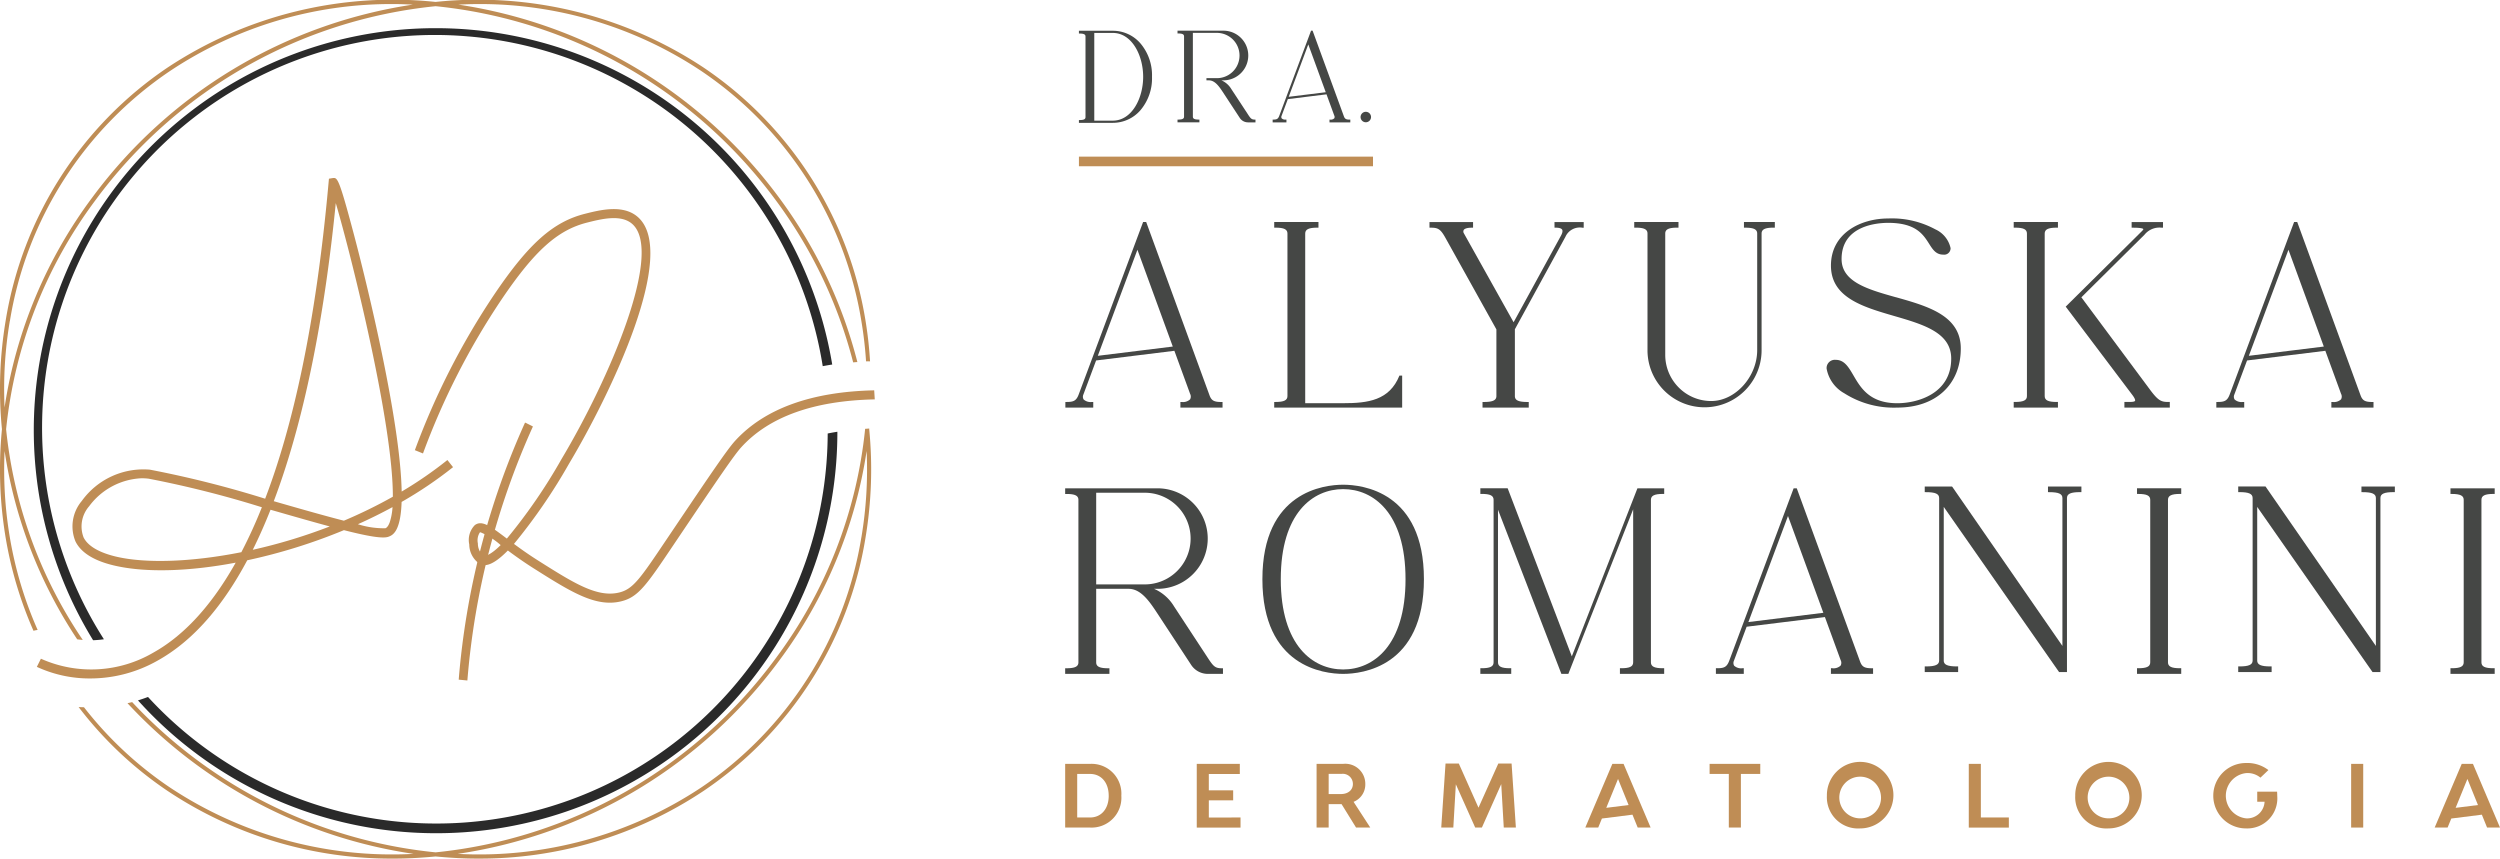 <svg xmlns="http://www.w3.org/2000/svg" xmlns:xlink="http://www.w3.org/1999/xlink" width="297" height="102" viewBox="0 0 297 102"><defs><clipPath id="a"><rect width="297" height="102" transform="translate(0 0)" fill="none"></rect></clipPath></defs><rect width="34.936" height="1.143" transform="translate(128.177 18.608)" fill="#bf8d55"></rect><g clip-path="url(#a)"><path d="M133.214,94.531a3.541,3.541,0,0,1-3.712,3.783h-2.96V90.748h2.96a3.541,3.541,0,0,1,3.712,3.782m-1.5,0c0-1.554-.885-2.586-2.217-2.586h-1.526v5.173H129.5c1.332,0,2.217-1.033,2.217-2.587" fill="#bf8d55"></path><path d="M147.375,97.118v1.2h-5.2V90.749h5.116v1.2h-3.683v1.942H146.5v1.185h-2.891v2.045Z" fill="#bf8d55"></path><path d="M159.381,95.534h-1.536v2.78H156.41V90.748h3.153a2.381,2.381,0,0,1,2.635,2.393,2.216,2.216,0,0,1-1.394,2.117l1.984,3.056H161.1Zm-1.536-1.2H159.3c.854,0,1.424-.48,1.424-1.2a1.2,1.2,0,0,0-1.322-1.2h-1.556Z" fill="#bf8d55"></path><path d="M178.648,98.314l-.3-5.163-2.3,5.163h-.794l-2.3-5.142-.3,5.142h-1.434l.509-7.607h1.576l2.339,5.246L178,90.707h1.577l.509,7.607Z" fill="#bf8d55"></path><path d="M209.118,91.945h-2.3v6.369h-1.434V91.945H203.1v-1.2h6.021Z" fill="#bf8d55"></path><path d="M217.035,94.531a3.952,3.952,0,1,1,3.957,3.885,3.708,3.708,0,0,1-3.957-3.885m6.418,0a2.476,2.476,0,1,0-2.461,2.69,2.439,2.439,0,0,0,2.461-2.69" fill="#bf8d55"></path><path d="M238.651,97.118v1.2h-4.76V90.749h1.435v6.37Z" fill="#bf8d55"></path><path d="M246.539,94.531a3.951,3.951,0,1,1,3.956,3.885,3.707,3.707,0,0,1-3.956-3.885m6.418,0a2.476,2.476,0,1,0-2.462,2.69,2.439,2.439,0,0,0,2.462-2.69" fill="#bf8d55"></path><path d="M270.534,94.531a3.57,3.57,0,0,1-3.712,3.885,3.885,3.885,0,0,1,0-7.77,4.113,4.113,0,0,1,2.665.839l-.946.9a2.391,2.391,0,0,0-1.7-.541,2.705,2.705,0,0,0-.009,5.377,2.075,2.075,0,0,0,2.2-1.974h-.873v-1.2h2.358c.01.163.02.317.02.48" fill="#bf8d55"></path><rect width="1.435" height="7.566" transform="translate(279.316 90.748)" fill="#bf8d55"></rect><path d="M148.277,13.618l-2-3.045a2.564,2.564,0,0,0-1.17-1.028h.237a2.949,2.949,0,0,0,0-5.9h-5.455v.331h.076c.5,0,.7.1.7.345V13.86c0,.245-.2.346-.7.346h-.076v.33h2.6v-.33h-.076c-.5,0-.7-.1-.7-.346V3.906h2.852a2.69,2.69,0,0,1,0,5.38h-1.24v.26h.29c.685,0,1.171.651,1.646,1.376l2.024,3.085a1.166,1.166,0,0,0,.979.53h.887v-.33h-.076c-.373,0-.483-.112-.8-.588" fill="#454745"></path><path d="M132.218,3.652h-4.042v.333h.076c.5,0,.705.1.705.346v9.584c0,.245-.2.346-.705.346h-.076v.332h4.042a4.326,4.326,0,0,0,3.24-1.469,5.844,5.844,0,0,0,1.4-4,5.841,5.841,0,0,0-1.4-4,4.323,4.323,0,0,0-3.24-1.47M132.2,14.334H130V3.912h2.2c2.258,0,3.607,2.649,3.607,5.211s-1.349,5.21-3.607,5.21" fill="#454745"></path><path d="M162.262,13.283a.621.621,0,1,0,.617.62.62.62,0,0,0-.617-.62" fill="#454745"></path><path d="M159.652,13.813,155.937,3.645h-.184l-3.78,10.121c-.14.374-.307.441-.706.441h-.076v.331h1.637v-.331h-.076a.608.608,0,0,1-.49-.147.318.318,0,0,1-.015-.285l.748-2,4.594-.568.924,2.528a.345.345,0,0,1,0,.319.6.6,0,0,1-.493.157h-.076v.331h2.473v-.331h-.076c-.425,0-.573-.086-.687-.393M153.1,11.5l2.325-6.224,2.075,5.681Z" fill="#454745"></path><path d="M194.559,98.314h1.535l-3.214-7.566h-1.332l-3.215,7.566h1.536l.437-1.073,3.631-.458Zm-3.736-2.343,1.4-3.433,1.254,3.1Z" fill="#bf8d55"></path><path d="M295.465,98.314H297l-3.214-7.566h-1.332l-3.215,7.566h1.536l.437-1.073,3.631-.458Zm-3.736-2.343,1.4-3.433,1.254,3.1Z" fill="#bf8d55"></path><path d="M55.525,80.842l-1.03-.1A92.208,92.208,0,0,1,62.377,50.2l.935.465a91.114,91.114,0,0,0-7.788,30.179" fill="#bf8d55"></path><path d="M10.772,80.6a14.935,14.935,0,0,1-6.394-1.377l.482-.968a14.621,14.621,0,0,0,13.393-.745C21.332,75.788,24.77,72.6,28,66.843c-5.53,1.047-10.6,1.2-14.256.382-2.492-.555-4.1-1.532-4.776-2.9a4.674,4.674,0,0,1,.746-4.808,9.023,9.023,0,0,1,8.1-3.72A124.87,124.87,0,0,1,31.5,59.247c3.255-8.518,6.012-20.564,7.535-37.551l.043-.465.485-.082c.517-.035.691-.035,2.431,6.517,1.139,4.29,2.323,9.285,3.247,13.7,1.789,8.549,2.418,13.794,2.477,17.032a47.641,47.641,0,0,0,5.434-3.747l.67.847a47.884,47.884,0,0,1-6.111,4.131c-.116,3.6-1.1,3.962-1.563,4.137-.668.248-2.43-.054-5.291-.784a66.414,66.414,0,0,1-11.486,3.581c-2.815,5.283-6.3,9.483-10.6,11.89A16.229,16.229,0,0,1,10.772,80.6m6.1-23.785a8.19,8.19,0,0,0-6.283,3.329,3.643,3.643,0,0,0-.66,3.7c.519,1.048,1.918,1.851,4.046,2.325,3.391.757,8.716.626,14.7-.569a58.417,58.417,0,0,0,2.436-5.338,123.515,123.515,0,0,0-13.433-3.391,6.146,6.146,0,0,0-.8-.052m15.261,3.739c-.656,1.655-1.359,3.246-2.111,4.758a64,64,0,0,0,9.146-2.774c-1.917-.517-4.212-1.174-6.885-1.942l-.149-.042m10.379,1.719a10.107,10.107,0,0,0,3.267.479c.251-.093.422-.45.522-.734a7.186,7.186,0,0,0,.323-1.777c-1.339.728-2.715,1.407-4.112,2.032m-9.987-2.733.053.015c2.721.783,5.772,1.66,8.266,2.3A57.135,57.135,0,0,0,46.67,59.01c.044-8.6-4.858-28.343-6.779-34.882-1.163,11.69-3.336,24.774-7.366,35.413" fill="#bf8d55"></path><path d="M12.344,75.944A46.659,46.659,0,1,1,97.74,43.5c.373-.067.743-.137,1.128-.192A47.747,47.747,0,1,0,11.06,76.06a11.991,11.991,0,0,0,1.285-.116" fill="#2a2a2a"></path><path d="M98.33,51.5A46.506,46.506,0,0,1,17.583,82.8q-.592.222-1.191.406A47.659,47.659,0,0,0,99.48,51.291c-.391.064-.778.131-1.15.209" fill="#2a2a2a"></path><path d="M103.274,50.911c-.175.008-.335.027-.507.035,0,.016,0,.031.007.047A54.754,54.754,0,0,1,92.138,78.232,57.35,57.35,0,0,1,51.749,101.26,57.146,57.146,0,0,1,15.7,83.41c-.183.049-.37.086-.555.129a57.822,57.822,0,0,0,33.982,17.9,47.721,47.721,0,0,1-28.959-7.9A44.244,44.244,0,0,1,9.978,84.023c-.213-.01-.433-.01-.638-.026a44.679,44.679,0,0,0,10.554,9.954A47.89,47.89,0,0,0,46.852,102c1.632,0,3.269-.1,4.9-.252,1.631.151,3.264.251,4.892.251A47.9,47.9,0,0,0,83.6,93.951a44.9,44.9,0,0,0,19.214-30.021,49.236,49.236,0,0,0,.449-12.937c0-.027,0-.053.006-.082m-.942,12.936a44.41,44.41,0,0,1-19,29.692,47.716,47.716,0,0,1-28.956,7.9A57.988,57.988,0,0,0,92.533,78.529a55.522,55.522,0,0,0,10.422-24.951,48.422,48.422,0,0,1-.624,10.27" fill="#bf8d55"></path><path d="M4.47,74.833a46,46,0,0,1-3.3-10.985,48.362,48.362,0,0,1-.624-10.27A55.263,55.263,0,0,0,9.172,75.951q.316.044.661.072A54.465,54.465,0,0,1,.726,50.993,54.741,54.741,0,0,1,11.36,23.756,57.334,57.334,0,0,1,51.755.736a57.343,57.343,0,0,1,40.383,23.02,55.582,55.582,0,0,1,9.218,19.295c.166-.012.328-.03.5-.04a56.041,56.041,0,0,0-9.318-19.552A58,58,0,0,0,54.453.549c.73-.031,1.461-.066,2.19-.066A47.425,47.425,0,0,1,83.33,8.447a44.412,44.412,0,0,1,19,29.692,47.428,47.428,0,0,1,.557,4.792c.154-.006.321,0,.476,0a47.9,47.9,0,0,0-.546-4.873A44.9,44.9,0,0,0,83.6,8.035,48.543,48.543,0,0,0,51.746.229,48.543,48.543,0,0,0,19.893,8.035,44.905,44.905,0,0,0,.679,38.056,49.319,49.319,0,0,0,.231,50.993,49.31,49.31,0,0,0,.679,63.93a46.585,46.585,0,0,0,3.3,11.008,3.467,3.467,0,0,1,.494-.1m-3.3-36.694a44.409,44.409,0,0,1,19-29.692A47.419,47.419,0,0,1,46.855.482c.73,0,1.462.035,2.194.066a58,58,0,0,0-38.084,22.91A55.55,55.55,0,0,0,.543,48.41a48.367,48.367,0,0,1,.624-10.271" fill="#bf8d55"></path><path d="M103.855,46.372c-7.433.162-13.025,2.163-16.535,6.011-.92,1.007-3,4.084-7.129,10.211l-1.018,1.511c-3.117,4.639-3.954,5.886-5.628,6.288-2.612.628-5.409-1.141-9.644-3.818-1.1-.695-2.035-1.363-2.841-1.958a66.9,66.9,0,0,0,6.524-9.5c4.944-8.276,13.02-25.057,8.2-29.327-1.738-1.539-4.474-.85-6.289-.393-3.766.951-6.67,3.526-10.717,9.5A87.219,87.219,0,0,0,49.286,53.48l.965.39a86.033,86.033,0,0,1,9.374-18.352c3.883-5.733,6.623-8.192,10.118-9.074,1.7-.429,4.037-1.017,5.373.167,3.732,3.305-2.671,18.322-8.409,27.929a64.941,64.941,0,0,1-6.491,9.444c-.033-.026-.066-.051-.1-.074-1.835-1.385-2.849-2.151-3.7-1.532a2.509,2.509,0,0,0-.668,2.3A2.811,2.811,0,0,0,57,67c.391.173,1.231.541,3.334-1.6.848.631,1.847,1.347,3.035,2.1,3.794,2.4,6.489,4.1,9.074,4.1a5.686,5.686,0,0,0,1.334-.158c2.06-.494,3.03-1.937,6.244-6.72l1.016-1.509c4.1-6.084,6.164-9.139,7.033-10.088,3.321-3.642,8.661-5.529,15.852-5.678ZM57.4,66a1.917,1.917,0,0,1-.628-1.437,1.739,1.739,0,0,1,.227-1.3.144.144,0,0,1,.089-.025,8.586,8.586,0,0,1,2.39,1.519C58.049,66.176,57.5,66.048,57.4,66" fill="#bf8d55"></path><path d="M184.678,27.049h.154c.4,0,.661.08.751.234.106.181-.015.486-.137.709l-5.63,10.292-5.931-10.608a.391.391,0,0,1,.012-.366c.12-.167.457-.261.95-.261H175v-.671h-5.177v.671h.155c.839,0,1.149.148,1.726,1.184l6.068,10.9v7.923c0,.5-.433.7-1.494.7h-.154v.67h5.491v-.67h-.154c-1.06,0-1.493-.2-1.493-.7v-7.94l6-10.971a1.867,1.867,0,0,1,2.022-1.094h.154v-.671h-3.471Z" fill="#454745"></path><path d="M207.181,27.049h.154c1.008,0,1.419.2,1.419.7V41.6c0,3.162-2.6,6.042-5.462,6.042a5.416,5.416,0,0,1-3.861-1.609,5.477,5.477,0,0,1-1.6-3.883V27.744c0-.492.411-.7,1.419-.7h.154v-.671h-5.257v.671h.155c1.008,0,1.42.2,1.42.7V41.609a6.777,6.777,0,1,0,13.555,0V27.744c0-.492.411-.7,1.419-.7h.154v-.671h-3.669Z" fill="#454745"></path><path d="M225.227,35.313c-3.315-.933-6.447-1.816-6.447-4.538,0-3.988,4.236-4.3,5.536-4.3,3.285,0,4.156,1.374,4.856,2.476.442.7.823,1.3,1.692,1.3a.762.762,0,0,0,.865-.772,3.2,3.2,0,0,0-1.818-2.236,10.808,10.808,0,0,0-5.595-1.288c-3.274,0-6.8,1.751-6.8,5.6,0,3.8,3.814,4.908,7.5,5.981,3.49,1.015,6.787,1.973,6.787,5.067,0,4.186-4.026,5.3-6.406,5.3-3.281,0-4.348-1.829-5.206-3.3-.582-.994-1.083-1.854-2.114-1.854A.981.981,0,0,0,217,43.778a4.211,4.211,0,0,0,2.1,2.943,10.944,10.944,0,0,0,6.309,1.7c4.575,0,7.532-2.754,7.532-7.019,0-3.92-3.917-5.024-7.707-6.093" fill="#454745"></path><path d="M159.568,57.584c-2.251,0-9.595.81-9.595,11.223,0,10.44,7.344,11.25,9.595,11.25s9.594-.81,9.594-11.25c0-10.413-7.343-11.223-9.594-11.223m-7.411,11.223c0-7.887,3.829-10.7,7.411-10.7s7.409,2.81,7.409,10.7c0,7.909-3.827,10.726-7.409,10.726s-7.411-2.817-7.411-10.726" fill="#454745"></path><path d="M253.877,58.681h.153c1.006,0,1.418.2,1.418.7V78.686c0,.5-.412.7-1.418.7h-.153v.67h5.253v-.67h-.153c-1.008,0-1.421-.2-1.421-.7V59.378c0-.492.413-.7,1.421-.7h.153v-.67h-5.253Z" fill="#454745"></path><path d="M296.216,58.681h.153v-.67h-5.253v.67h.153c1.006,0,1.419.2,1.419.7V78.686c0,.5-.413.7-1.419.7h-.153v.67h5.253v-.67h-.153c-1.008,0-1.421-.2-1.421-.7V59.378c0-.492.413-.7,1.421-.7" fill="#454745"></path><path d="M166.253,44.619c-1.193,2.956-3.738,3.281-6.686,3.281h-4.508V27.745c0-.492.412-.7,1.42-.7h.154v-.671h-5.256v.671h.154c1.008,0,1.418.2,1.418.7V47.054c0,.494-.41.7-1.418.7h-.154v.669h15.2v-3.8Z" fill="#454745"></path><path d="M197.553,58.681h.154v-.67h-3.18l-7.794,19.967L179.146,58.1l-.039-.094h-3.242v.67h.154c1.009,0,1.419.2,1.419.7V78.686c0,.5-.41.7-1.419.7h-.154v.67h3.67v-.67h-.154c-1.009,0-1.419-.2-1.419-.7V60.556l7.53,19.5h.828l7.7-19.552V78.686c0,.5-.41.7-1.418.7h-.155v.67h5.257v-.67h-.154c-1.008,0-1.42-.2-1.42-.7V59.378c0-.492.412-.7,1.42-.7" fill="#454745"></path><path d="M230.918,78.471V60.221l13.7,19.62h.938l0-20.677c0-.5.453-.7,1.562-.7h.153V57.8H243.3v.669h.153c1.109,0,1.562.2,1.562.7V76.738L231.951,57.859,231.9,57.8h-3.241v.669h.153c1.106,0,1.559.2,1.559.7V78.471c0,.5-.453.7-1.559.7h-.153v.67h3.968v-.67h-.152c-1.109,0-1.562-.2-1.562-.7" fill="#454745"></path><path d="M268.156,78.471V60.221l13.7,19.62h.938l0-20.677c0-.5.453-.7,1.562-.7h.153V57.8H280.54v.669h.154c1.108,0,1.561.2,1.561.7V76.738L269.189,57.859l-.047-.064H265.9v.669h.153c1.106,0,1.559.2,1.559.7V78.471c0,.5-.453.7-1.559.7H265.9v.67h3.969v-.67h-.153c-1.109,0-1.562-.2-1.562-.7" fill="#454745"></path><path d="M145.128,79.388c-.756,0-.98-.226-1.611-1.19l-4.044-6.163a5.193,5.193,0,0,0-2.367-2.082h.479a5.971,5.971,0,0,0,0-11.941H126.542v.672h.154c1.008,0,1.419.2,1.419.7V78.689c0,.494-.411.7-1.419.7h-.154v.669H131.8v-.669h-.154c-1.008,0-1.419-.2-1.419-.7V58.537H136a5.445,5.445,0,0,1,0,10.89h-6.658v.526h4.734c1.387,0,2.369,1.319,3.331,2.785l4.1,6.247a2.363,2.363,0,0,0,1.982,1.072h1.8v-.669Z" fill="#454745"></path><path d="M242.91,47.053V27.745c0-.493.412-.7,1.42-.7h.154v-.671h-5.256v.671h.154c1.008,0,1.418.2,1.418.7V47.053c0,.5-.41.7-1.418.7h-.154v.67h5.256v-.67h-.154c-1.008,0-1.42-.2-1.42-.7" fill="#454745"></path><path d="M257.617,47.753c-.843,0-1.2-.115-2.2-1.464l-8.151-10.968,7.5-7.436a2.284,2.284,0,0,1,2.044-.835h.155v-.672h-3.727v.672h.154c1.055,0,1.217.12,1.237.17,0,0,.011.061-.14.209l-9.083,9,7.923,10.5c.369.491.335.651.316.689-.071.141-.547.138-.9.134h-.366v.669h5.394v-.669Z" fill="#454745"></path><path d="M145.078,47.756c-.862,0-1.161-.175-1.391-.8l-7.519-20.579H135.8l-7.65,20.484c-.283.757-.621.893-1.43.893h-.154v.669h3.312v-.669h-.154a1.23,1.23,0,0,1-.991-.3.641.641,0,0,1-.03-.577l1.514-4.054,9.3-1.148,1.869,5.115a.7.7,0,0,1,0,.647,1.216,1.216,0,0,1-1,.317h-.154v.669h5.006v-.669ZM130.42,42.27l4.706-12.6,4.2,11.5Z" fill="#454745"></path><path d="M281.822,47.756c-.862,0-1.161-.175-1.391-.8l-7.52-20.579h-.372l-7.65,20.484c-.283.757-.621.893-1.431.893H263.3v.669h3.313v-.669h-.154a1.227,1.227,0,0,1-.991-.3.643.643,0,0,1-.031-.577l1.514-4.054,9.3-1.148,1.869,5.115a.7.7,0,0,1,0,.647,1.217,1.217,0,0,1-1,.317h-.154v.669h5.006v-.669ZM267.163,42.27l4.705-12.6,4.2,11.5Z" fill="#454745"></path><path d="M222.367,79.388c-.862,0-1.161-.174-1.391-.8l-7.52-20.578h-.372l-7.65,20.483c-.283.757-.621.893-1.431.893h-.154v.669h3.313v-.669h-.154a1.229,1.229,0,0,1-.991-.3.641.641,0,0,1-.031-.576l1.514-4.055,9.3-1.148,1.869,5.115a.7.7,0,0,1,0,.647,1.217,1.217,0,0,1-1,.317h-.154v.669h5.006v-.669ZM207.708,73.9l4.705-12.6,4.2,11.5Z" fill="#454745"></path></g></svg>